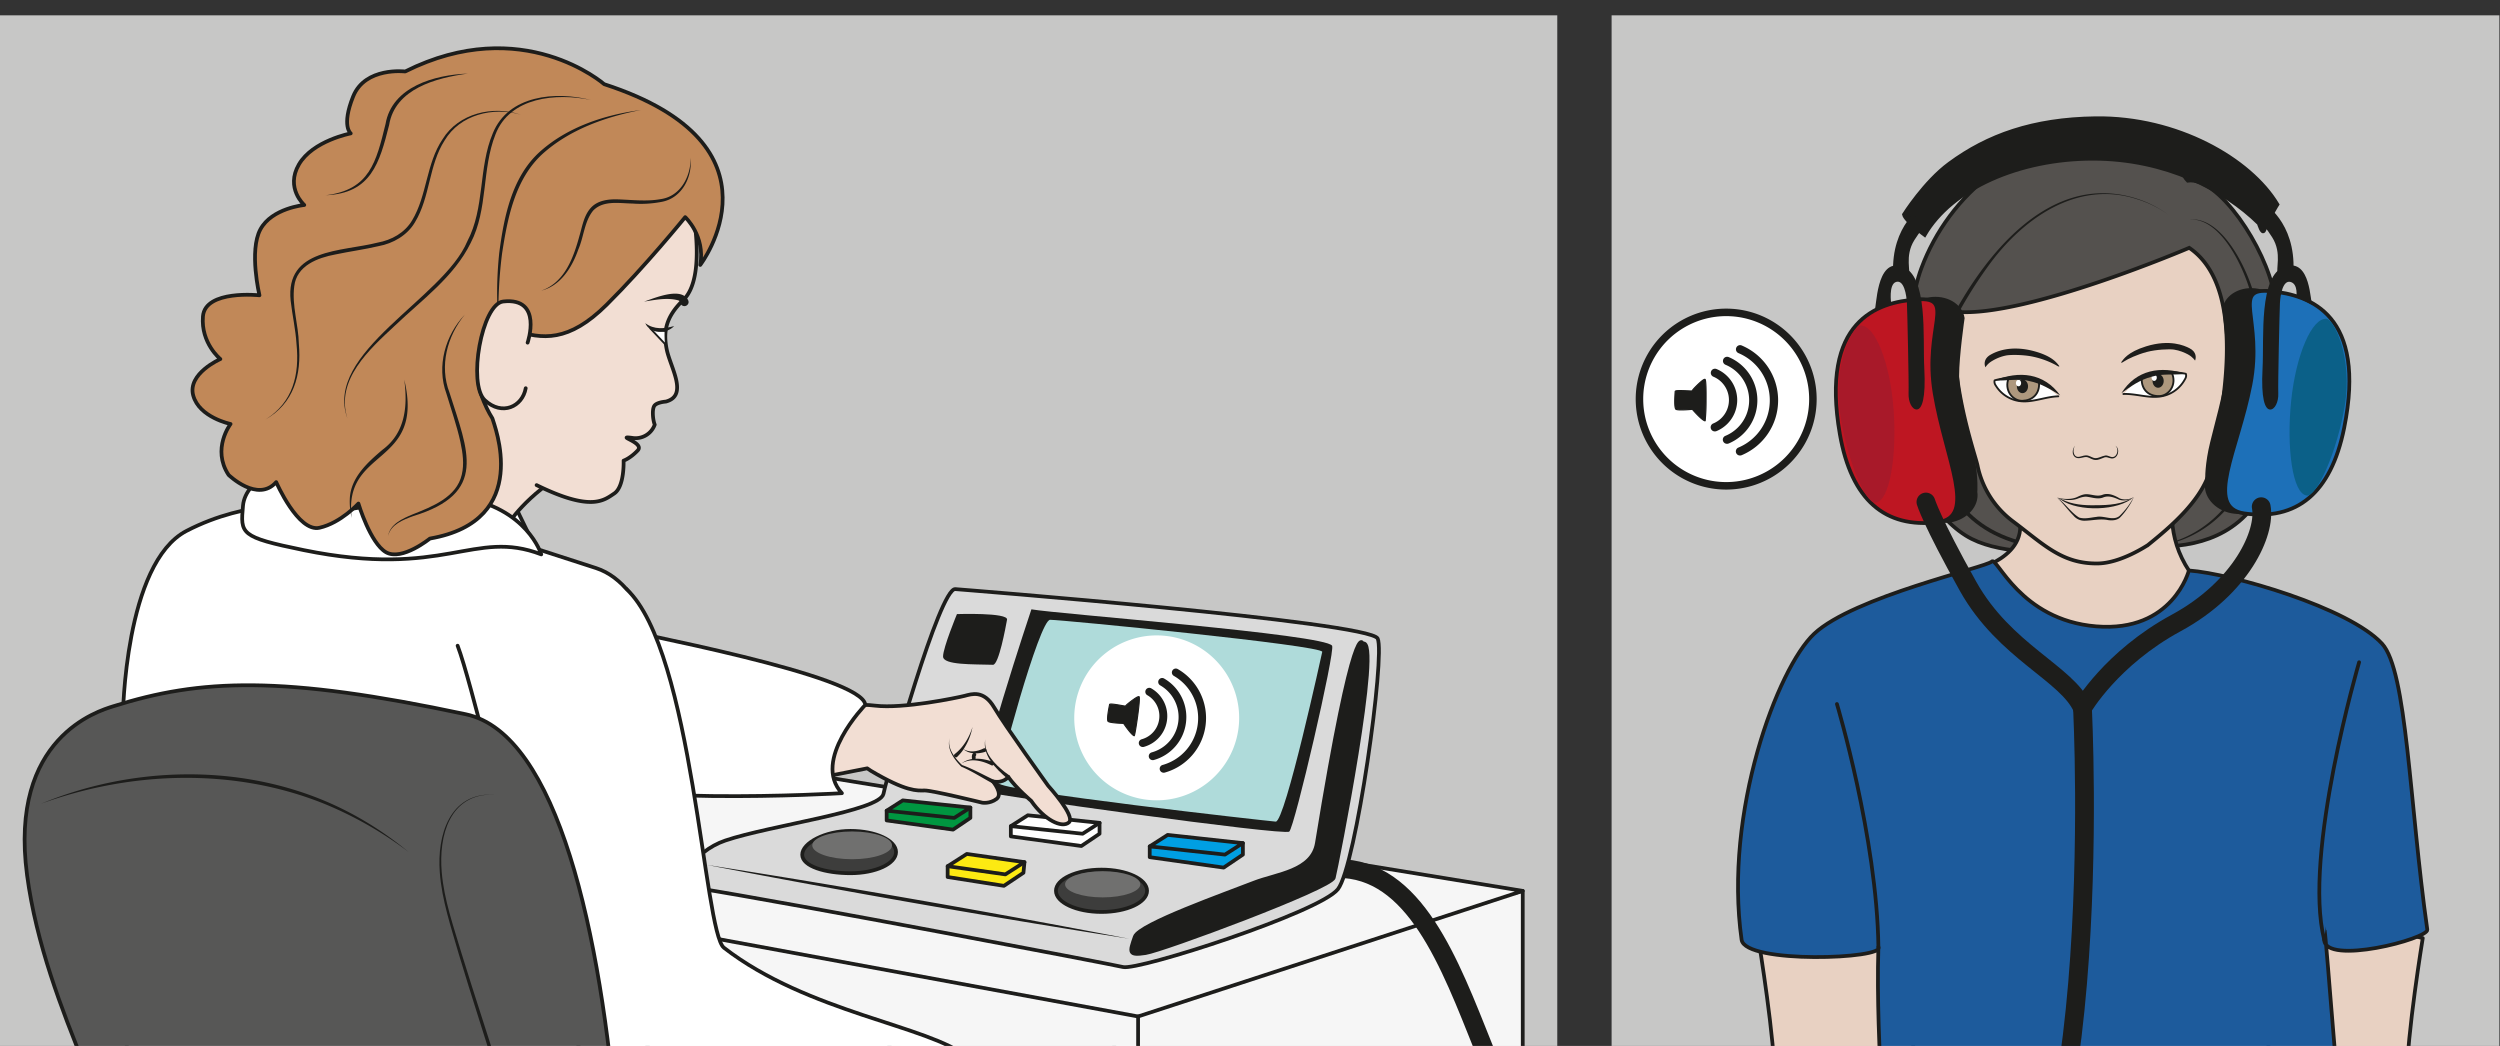 <?xml version="1.0" encoding="UTF-8" standalone="no"?><svg xmlns="http://www.w3.org/2000/svg" xml:space="preserve" viewBox="0 0 888.02 371.52"><rect x="0" y="0" width="888.02" height="371.52" fill="#333333" stroke="none"/><defs><clipPath id="a" clipPathUnits="userSpaceOnUse"><path d="M0 278.64h666.01V0H0Z"/></clipPath></defs><path d="M429.45 0h236.56v274.63H429.45ZM0 0h414.97v274.63H0Z" style="fill:#c7c7c6;fill-opacity:1;fill-rule:nonzero;stroke:none" transform="matrix(1.333 0 0 -1.333 0 371.52)"/><g clip-path="url(#a)" transform="matrix(1.333 0 0 -1.333 0 371.52)"><path d="M0 0s4.24-25.81 4.25-37.62c.01-11.8 30.64-43.59 35.4-29.07 4.76 14.5-1.09 75.95-1.09 75.95z" style="fill:#e8d1c2;fill-opacity:1;fill-rule:nonzero;stroke:none" transform="translate(468.73 27.48)"/><path d="M0 0s4.24-25.81 4.25-37.62c.01-11.8 30.64-43.59 35.4-29.07 4.76 14.5-1.09 75.95-1.09 75.95z" style="fill:none;stroke:#1d1d1b;stroke-width:1;stroke-linecap:round;stroke-linejoin:round;stroke-miterlimit:10;stroke-dasharray:none;stroke-opacity:1" transform="translate(468.73 27.48)"/><path d="M0 0s-4.24-25.81-4.25-37.62c-.01-11.8-30.64-43.59-35.4-29.07-4.76 14.5 1.09 75.95 1.09 75.95z" style="fill:#e8d1c2;fill-opacity:1;fill-rule:nonzero;stroke:none" transform="translate(645.6 28.73)"/><path d="M0 0s-4.24-25.81-4.25-37.62c-.01-11.8-30.64-43.59-35.4-29.07-4.76 14.5 1.09 75.95 1.09 75.95z" style="fill:none;stroke:#1d1d1b;stroke-width:1;stroke-linecap:round;stroke-linejoin:round;stroke-miterlimit:10;stroke-dasharray:none;stroke-opacity:1" transform="translate(645.6 28.73)"/><path d="M0 0c11.13-.56 23.8 1.46 31 14.2 6.41 11.34 5.19 41.51 3.2 52.95-2.19 12.5-14.9 31.43-23 30.3-.13.16-.46.43-.66.78-4.11 6.95-11.33 8.8-19.44 10.18-24.48 2.28-43.7-14.83-50.91-34.3-4.65-12.38-3.7-35.7-3.45-42.65.32-9.38 5.39-22.33 15.24-28.56 8.12-5.15 22.49-4.5 22.67-3.75" style="fill:#54514e;fill-opacity:1;fill-rule:nonzero;stroke:#1d1d1b;stroke-width:1;stroke-linecap:butt;stroke-linejoin:miter;stroke-miterlimit:10;stroke-dasharray:none;stroke-opacity:1" transform="translate(571.8 133.12)"/><path d="M0 0s-17.75-48.6 21.76-56.5" style="fill:none;stroke:#1d1d1b;stroke-width:1;stroke-linecap:round;stroke-linejoin:round;stroke-miterlimit:10;stroke-dasharray:none;stroke-opacity:1" transform="translate(519.6 189.87)"/><path d="M0 0c8.54.94 15.08-12.6 17.07-19.48 4.65-15.53 2.91-32.3-1.42-47.7C12.06-78.12 1.3-86.63-10.3-87.03c9.2.74 17.56 6.26 22.27 14 1.17 1.93 2.32 3.89 2.85 6.1a155.2 155.2 0 0 1 1.65 6.63c2.8 13.31 3.63 27.4-.13 40.6C14.47-12.85 8.4.55 0 0" style="fill:#1d1d1b;fill-opacity:1;fill-rule:nonzero;stroke:none" transform="translate(583.43 220.2)"/><path d="M0 0s16.17 2.48 16.17 12.6c0 10.13-1.94 21.9-1.94 21.9s40.73-7.78 45.2-2.83c4.48 4.94-11.6-16.35 4.42-34.34 0 0-14.77-21.3-27.02-18.56C24.6-18.49 0 0 0 0" style="fill:#e8d1c2;fill-opacity:1;fill-rule:nonzero;stroke:none" transform="translate(522.17 125.8)"/><path d="M0 0s16.17 2.48 16.17 12.6c0 10.13-1.94 21.9-1.94 21.9s40.73-7.78 45.2-2.83c4.48 4.94-11.6-16.35 4.42-34.34 0 0-14.77-21.3-27.02-18.56C24.6-18.49 0 0 0 0Z" style="fill:none;stroke:#1d1d1b;stroke-width:1;stroke-linecap:round;stroke-linejoin:round;stroke-miterlimit:10;stroke-dasharray:none;stroke-opacity:1" transform="translate(522.17 125.8)"/><path d="M0 0c-1.34.97-5.6 66.75-5.04 48.64.22-6.92 27.82.25 27.47 2.69-4.8 33.83-5.4 68.96-12.06 76.21-8.8 9.58-39.96 18.65-51.47 19.5 0 0-4.26-16.55-24.69-14.89-20.42 1.67-26.49 18.8-27.85 17.27-1.36-1.51-36.81-9.38-47.33-19.25-9.71-9.1-24.14-47.54-19.32-81.53.93-6.55 38.57-5.11 36.45-1.93-.87-28.21 3.35-55.36-2.15-50.37" style="fill:#1d5b9c;fill-opacity:1;fill-rule:nonzero;stroke:#1d1d1b;stroke-width:1;stroke-linecap:round;stroke-linejoin:round;stroke-miterlimit:10;stroke-dasharray:none;stroke-opacity:1" transform="translate(624.38 -20.35)"/><path d="M0 0c0-.88-1.18-1.59-2.63-1.59-1.46 0-2.64.71-2.64 1.59 0 .88 1.18 1.59 2.64 1.59C-1.18 1.59 0 .88 0 0" style="fill:#1d1d1b;fill-opacity:1;fill-rule:nonzero;stroke:none" transform="translate(518.47 161.33)"/><path d="M0 0c0-.88-1.18-1.59-2.63-1.59-1.46 0-2.64.71-2.64 1.59 0 .88 1.18 1.59 2.64 1.59C-1.18 1.59 0 .88 0 0" style="fill:#1d1d1b;fill-opacity:1;fill-rule:nonzero;stroke:none" transform="translate(607.82 164.45)"/><path d="M0 0s10.69-35.73 11.05-64.75" style="fill:#1d5b9c;fill-opacity:1;fill-rule:nonzero;stroke:#1d1d1b;stroke-width:1;stroke-linecap:round;stroke-linejoin:round;stroke-miterlimit:10;stroke-dasharray:none;stroke-opacity:1" transform="translate(489.49 91.11)"/><path d="M0 0s-15.04-51.3-9.3-73.94" style="fill:#1d5b9c;fill-opacity:1;fill-rule:nonzero;stroke:#1d1d1b;stroke-width:1;stroke-linecap:round;stroke-linejoin:round;stroke-miterlimit:10;stroke-dasharray:none;stroke-opacity:1" transform="translate(628.64 102.24)"/><path d="M0 0c-2.88-16.4 4.66-37.48 5.42-40.92a24.78 24.78 0 0 1 9.57-15c8.12-6.1 12.95-11.23 22.42-11.13 6.25.06 13.3 4.87 13.36 4.86 6.06 4.9 15.17 12.43 16.97 21.35 2.22 11.05 10.63 46.66-5.9 57.9 0 0-43.57-18.6-61.84-17.06" style="fill:#e8d1c2;fill-opacity:1;fill-rule:nonzero;stroke:none" transform="translate(521.53 195.61)"/><path d="M0 0c-2.88-16.4 4.66-37.48 5.42-40.92a24.78 24.78 0 0 1 9.57-15c8.12-6.1 12.95-11.23 22.42-11.13 6.25.06 13.3 4.87 13.36 4.86 6.06 4.9 15.17 12.43 16.97 21.35 2.22 11.05 10.63 46.66-5.9 57.9 0 0-43.57-18.6-61.84-17.06Z" style="fill:none;stroke:#1d1d1b;stroke-width:1;stroke-linecap:butt;stroke-linejoin:miter;stroke-miterlimit:10;stroke-dasharray:none;stroke-opacity:1" transform="translate(521.53 195.61)"/><path d="M0 0c9.36 18.3 27.04 41.14 50.32 33.66a28.43 28.43 0 0 0 8.33-4.25 28.36 28.36 0 0 1-8.37 4.13c-16.05 5.2-30.72-5.45-39.7-18.01A113.27 113.27 0 0 1 .9-.46C.62-1.03-.31-.6 0 0" style="fill:#1d1d1b;fill-opacity:1;fill-rule:nonzero;stroke:none" transform="translate(519.1 192.11)"/><path d="M0 0c.3.69.45 2.33-1.48 3.3-1.35.7-5.26 2.45-11.56.5-4.97-1.54-6.07-3.5-6.58-4.15-.05-.06-.3-.57.81.19.9.6 3.36 1.77 5.96 2.46 2.48.66 6 .82 7.25.63 1.54-.24 2.8-.8 3.66-1.25C-.5.9-.01-.02 0 0" style="fill:#1d1d1b;fill-opacity:1;fill-rule:evenodd;stroke:none" transform="translate(584.92 182.62)"/><path d="M0 0c-.33.68-.52 2.3 1.38 3.36 1.32.74 5.17 2.65 11.54.94 5-1.34 6.16-3.25 6.69-3.88.05-.07.32-.56-.81.15a23.1 23.1 0 0 1-6.03 2.23c-2.5.56-6.03.58-7.27.34-1.53-.3-2.78-.9-3.62-1.4C.47.94.01-.02 0 0" style="fill:#1d1d1b;fill-opacity:1;fill-rule:evenodd;stroke:none" transform="translate(529.07 180.84)"/><path d="M0 0c3 .14 6.25-1 9.24-.73a8.85 8.85 0 0 1 7.1 4.56c.26.43.5.9.3 1.53-.05.13-9.1 1.71-12.71-1.54" style="fill:#fff;fill-opacity:1;fill-rule:nonzero;stroke:#1d1d1b;stroke-width:.5;stroke-linecap:round;stroke-linejoin:miter;stroke-miterlimit:10;stroke-dasharray:none;stroke-opacity:1" transform="translate(565.83 173.72)"/><path d="M0 0c-.1-3.26 2.13-4.83 4.72-4.74 2.59.08 4.8 3.16 3.25 6.33" style="fill:#ae987e;fill-opacity:1;fill-rule:evenodd;stroke:#1d1d1b;stroke-width:.5;stroke-linecap:butt;stroke-linejoin:miter;stroke-miterlimit:10;stroke-dasharray:none;stroke-opacity:1" transform="translate(570.7 177.9)"/><path d="M0 0c0-1-.67-1.82-1.5-1.82-.81 0-1.48.81-1.48 1.82 0 1 .66 1.82 1.49 1.82C-.67 1.82 0 1 0 0" style="fill:#1d1d1b;fill-opacity:1;fill-rule:evenodd;stroke:none" transform="translate(576.57 177.2)"/><path d="M0 0c0-.48-.32-.87-.7-.87-.4 0-.7.39-.7.87s.3.87.7.87C-.32.87 0 .48 0 0" style="fill:#fff;fill-opacity:1;fill-rule:evenodd;stroke:none" transform="translate(574.73 178.07)"/><path d="M0 0c-3.1-.37-6.2.16-9.18-.78-3-.78-5.5-2.52-8-4.37C-13.24 1.15-6.65 2.2 0 0" style="fill:#1d1d1b;fill-opacity:1;fill-rule:nonzero;stroke:none" transform="translate(582.47 179.08)"/><path d="M0 0c-3-.07-6.17-1.4-9.17-1.35a8.85 8.85 0 0 0-7.39 4.08c-.28.41-.55.87-.4 1.5.04.14 8.96 2.32 12.79-.68" style="fill:#fff;fill-opacity:1;fill-rule:nonzero;stroke:#1d1d1b;stroke-width:.5;stroke-linecap:round;stroke-linejoin:miter;stroke-miterlimit:10;stroke-dasharray:none;stroke-opacity:1" transform="translate(548.47 173.1)"/><path d="M0 0c.31-3.24-1.8-4.96-4.39-5.05-2.6-.09-5 2.84-3.67 6.1" style="fill:#ae987e;fill-opacity:1;fill-rule:evenodd;stroke:#1d1d1b;stroke-width:.5;stroke-linecap:butt;stroke-linejoin:miter;stroke-miterlimit:10;stroke-dasharray:none;stroke-opacity:1" transform="translate(543.33 176.95)"/><path d="M0 0c0-1-.67-1.82-1.5-1.82-.81 0-1.48.81-1.48 1.82 0 1 .66 1.82 1.49 1.82C-.67 1.82 0 1 0 0" style="fill:#1d1d1b;fill-opacity:1;fill-rule:evenodd;stroke:none" transform="translate(540.42 175.76)"/><path d="M0 0c0-.48-.32-.87-.7-.87-.4 0-.7.39-.7.87s.3.87.7.87C-.32.87 0 .48 0 0" style="fill:#fff;fill-opacity:1;fill-rule:evenodd;stroke:none" transform="translate(538.58 176.63)"/><path d="M0 0c6.5 2.65 13.15 2.04 17.48-4-2.62 1.68-5.23 3.25-8.26 3.84C6.17.57 3.12-.16 0 0" style="fill:#1d1d1b;fill-opacity:1;fill-rule:nonzero;stroke:none" transform="translate(531.52 177.33)"/><path d="M0 0c-.77-1.1-.48-3.31 1.22-2.93.67.11 1.38.53 2.25.3.75-.21 1.38-.7 2-.67.85-.02 1.7.56 2.6.7.6.1 1.16-.33 1.66-.4 1.43-.25 2.12 2.04 1.02 3.02 1.4-.88.72-3.59-1.06-3.4-.77.09-1.31.56-2.04.2-.64-.2-1.36-.65-2.17-.61-.89.02-1.49.55-2.14.73-.92.3-2.25-.67-3.24-.03C-.95-2.42-.73-.82 0 0" style="fill:#1d1d1b;fill-opacity:1;fill-rule:nonzero;stroke:none" transform="translate(552.94 159.93)"/><path d="M0 0c-4.13-3.77-14.74-3.93-19.29-.81-.32.17-.77.62-1.14.63.46.03.85-.3 1.25-.45 2.78-1.38 5.92-1.62 8.99-1.55C-6.66-2.17-3.05-1.98 0 0" style="fill:#1d1d1b;fill-opacity:1;fill-rule:nonzero;stroke:none" transform="translate(568.6 146.26)"/><path d="M0 0a4.4 4.4 0 0 0-3.84-.74c-1.35.62-2.8 1.2-4.22.67-1.53-.67-3.14.03-4.65.17-.82 0-1.61-.27-2.46-.6-1.77-.57-3.62-.24-5.26.32 1.7-.38 3.52-.52 5.11.09.77.35 1.62.81 2.58.85 1.52.02 2.97-.75 4.45-.14 1.61.58 3.25-.23 4.57-1 1.2-.44 2.6-.3 3.72.38" style="fill:#1d1d1b;fill-opacity:1;fill-rule:nonzero;stroke:none" transform="translate(568.6 146.26)"/><path d="M0 0c2.17-1.46 3.66-3.94 5.87-5.28 1.5-.46 3.05 0 4.61.17 2.02.42 4.42-1.13 6.12.23A20.27 20.27 0 0 1 20.43.18c-.38-1-.94-1.93-1.54-2.82a18.15 18.15 0 0 0-2.01-2.53c-.84-.88-2.16-.94-3.2-.81-2.21.46-4.13-.11-6.35-.15a3.75 3.75 0 0 0-3 1.4C2.81-3.21 1.58-1.43 0 0" style="fill:#1d1d1b;fill-opacity:1;fill-rule:nonzero;stroke:none" transform="translate(548.16 146.08)"/><path d="M0 0c.58-3.49-2.46-6.92-6.75-7.63s-8.27 1.56-8.85 5.05l-3.38 46.31c-.58 3.5 2.46 6.93 6.74 7.64 4.3.7 8.27-1.57 8.85-5.05 0 0-1.46-10-1.46-15.4 0-5.41 3.5-18.18 4.23-22.39C.28 3.3 0 0 0 0" style="fill:#1d1d1b;fill-opacity:1;fill-rule:nonzero;stroke:none" transform="translate(526.4 147.62)"/><path d="M0 0c.58-3.49-2.46-6.92-6.75-7.63s-8.27 1.56-8.85 5.05l-3.38 46.31c-.58 3.5 2.46 6.93 6.74 7.64 4.3.7 8.27-1.57 8.85-5.05 0 0-1.46-10-1.46-15.4 0-5.41 3.5-18.18 4.23-22.39C.28 3.3 0 0 0 0Z" style="fill:none;stroke:#1d1d1b;stroke-width:1;stroke-linecap:butt;stroke-linejoin:miter;stroke-miterlimit:10;stroke-dasharray:none;stroke-opacity:1" transform="translate(526.4 147.62)"/><path d="M0 0c2.92-17.6 11.44-33.12.78-34.37-13.95-1.65-22.97 5.85-26.04 23.43-5.3 30.34 9.96 35.2 20.5 35.95C5.93 25.76-2.93 17.6 0 0" style="fill:#be1622;fill-opacity:1;fill-rule:nonzero;stroke:none" transform="translate(515.54 173.92)"/><path d="M0 0c2.92-17.6 11.44-33.12.78-34.37-13.95-1.65-22.97 5.85-26.04 23.43-5.3 30.34 9.96 35.2 20.5 35.95C5.93 25.76-2.93 17.6 0 0Z" style="fill:none;stroke:#1d1d1b;stroke-width:1;stroke-linecap:butt;stroke-linejoin:miter;stroke-miterlimit:10;stroke-dasharray:none;stroke-opacity:1" transform="translate(515.54 173.92)"/><path d="M0 0c.94-12.46-1.01-24.7-4.84-25-2.7-.2-7.76 11.86-9.48 24.24-1.8 12.96 3.5 22.82 5.46 22.97C-5.03 22.5-.94 12.46 0 0" style="fill:#a81929;fill-opacity:1;fill-rule:nonzero;stroke:none" transform="translate(504.58 169.75)"/><path d="M0 0c-9.16 9.01-24.8 17.26-44.24 17.26-19.64 0-37.66-7.98-44.82-20.31 0 0-5.14 3.8-5.5 5.43 0 0 5.5 8.74 12.1 13.58 10.19 7.5 22.22 11.85 38.94 12.08 21.68.3 41.19-10.85 48.47-22.97 0 0-1.64-2.5-3.53-6.9C.9-3.06 0 0 0 0" style="fill:#1d1d1b;fill-opacity:1;fill-rule:nonzero;stroke:none" transform="translate(601.92 219.16)"/><path d="M0 0c-9.16 9.01-24.8 17.26-44.24 17.26-19.64 0-37.66-7.98-44.82-20.31 0 0-5.14 3.8-5.5 5.43 0 0 5.5 8.74 12.1 13.58 10.19 7.5 22.22 11.85 38.94 12.08 21.68.3 41.19-10.85 48.47-22.97 0 0-1.64-2.5-3.53-6.9C.9-3.06 0 0 0 0Z" style="fill:none;stroke:#1d1d1b;stroke-width:1;stroke-linecap:butt;stroke-linejoin:miter;stroke-miterlimit:10;stroke-dasharray:none;stroke-opacity:1" transform="translate(601.92 219.16)"/><path d="M0 0c-.67-3.47 2.28-6.98 6.55-7.8 4.27-.83 8.3 1.34 8.97 4.81l4.59 46.22c.67 3.47-2.28 6.98-6.55 7.8-4.27.82-8.3-1.34-8.97-4.82 0 0 1.2-10.02 1.06-15.43C5.5 25.38 1.68 12.7.85 8.51-.2 3.31 0 0 0 0" style="fill:#1d1d1b;fill-opacity:1;fill-rule:nonzero;stroke:none" transform="translate(588.13 150.23)"/><path d="M0 0c-.67-3.47 2.28-6.98 6.55-7.8 4.27-.83 8.3 1.34 8.97 4.81l4.59 46.22c.67 3.47-2.28 6.98-6.55 7.8-4.27.82-8.3-1.34-8.97-4.82 0 0 1.2-10.02 1.06-15.43C5.5 25.38 1.68 12.7.85 8.51-.2 3.31 0 0 0 0Z" style="fill:none;stroke:#1d1d1b;stroke-width:1;stroke-linecap:butt;stroke-linejoin:miter;stroke-miterlimit:10;stroke-dasharray:none;stroke-opacity:1" transform="translate(588.13 150.23)"/><path d="M0 0c-3.37-17.53-12.3-32.81-1.67-34.34 13.9-2 23.11 5.25 26.64 22.75 6.08 30.2-9.04 35.45-19.56 36.47C-5.27 25.9 3.37 17.53 0 0" style="fill:#1d70b8;fill-opacity:1;fill-rule:nonzero;stroke:none" transform="translate(599.68 176.24)"/><path d="M0 0c-3.37-17.53-12.3-32.81-1.67-34.34 13.9-2 23.11 5.25 26.64 22.75 6.08 30.2-9.04 35.45-19.56 36.47C-5.27 25.9 3.37 17.53 0 0Z" style="fill:none;stroke:#1d1d1b;stroke-width:1;stroke-linecap:butt;stroke-linejoin:miter;stroke-miterlimit:10;stroke-dasharray:none;stroke-opacity:1" transform="translate(599.68 176.24)"/><path d="M0 0c-1.26-12.43.37-24.73 4.2-25.12 2.68-.27 8.06 11.66 10.1 23.99 2.12 12.9-2.91 22.9-4.86 23.1C5.6 22.36 1.26 12.43 0 0" style="fill:#0b6088;fill-opacity:1;fill-rule:nonzero;stroke:none" transform="translate(610.52 171.78)"/><path d="M0 0s2.69 1.32 4.46 1.81c0 0-.78 5.21 1.32 5.82 2.09.6 2.75-3.45 2.86-5.67.11-2.21.55-21.68.44-24-.1-2.34.96-4.43 2.24-4.32 1.29.1 2.39 2.78 1.95 10.97-.44 8.2 1.1 24.83-5.95 27.14C.27 14.07.62.4 0 0" style="fill:#1d1d1b;fill-opacity:1;fill-rule:nonzero;stroke:none" transform="translate(499.5 195.96)"/><path d="M0 0s-8.4-4.85-7.8-17.8c0 0 2.14-1.61 3.05-.65.9.97-1.19 5.39 1.7 9.97C-.15-3.89 2.3-2.2 2.3-2.2z" style="fill:#1d1d1b;fill-opacity:1;fill-rule:nonzero;stroke:none" transform="translate(512.77 223.5)"/><path d="M0 0s-8.4-4.85-7.8-17.8c0 0 2.14-1.61 3.05-.65.9.97-1.19 5.39 1.7 9.97C-.15-3.89 2.3-2.2 2.3-2.2z" style="fill:none;stroke:#1d1d1b;stroke-width:1;stroke-linecap:butt;stroke-linejoin:miter;stroke-miterlimit:10;stroke-dasharray:none;stroke-opacity:1" transform="translate(512.77 223.5)"/><path d="M0 0s-2.51 1.45-4.28 1.95c0 0 .6 3.56-1.5 4.16-2.09.6-2.75-3.45-2.86-5.66-.11-2.22-.55-21.68-.44-24.01.1-2.34-.96-4.43-2.24-4.32-1.29.11-2.39 2.78-1.95 10.98.44 8.19-1.1 24.82 5.95 27.14C-.27 12.55-.62.39 0 0" style="fill:#1d1d1b;fill-opacity:1;fill-rule:nonzero;stroke:none" transform="translate(616.18 197.46)"/><path d="M0 0s8.4-4.85 7.8-17.8c0 0-2.14-1.61-3.05-.65-.9.97 1.19 5.39-1.7 9.97C.15-3.89-2.3-2.2-2.3-2.2z" style="fill:#1d1d1b;fill-opacity:1;fill-rule:nonzero;stroke:none" transform="translate(602.84 224.23)"/><path d="M0 0s8.4-4.85 7.8-17.8c0 0-2.14-1.61-3.05-.65-.9.97 1.19 5.39-1.7 9.97C.15-3.89-2.3-2.2-2.3-2.2z" style="fill:none;stroke:#1d1d1b;stroke-width:1;stroke-linecap:butt;stroke-linejoin:miter;stroke-miterlimit:10;stroke-dasharray:none;stroke-opacity:1" transform="translate(602.84 224.23)"/><path d="M0 0s1.44-4.96 11.23-22.46c9.8-17.5 26.44-23.2 30.48-32.44 0 0 7.63 13.26 25 22.67C84.08-22.8 90.67-8.13 89.35-1.25" style="fill:none;stroke:#1d1d1b;stroke-width:5;stroke-linecap:round;stroke-linejoin:round;stroke-miterlimit:10;stroke-dasharray:none;stroke-opacity:1" transform="translate(513.2 144.94)"/><path d="M0 0v-51.04l-97.7-31.5-4.8-1.79-7.2 52.95 4.08 7.9L0 3.58Z" style="fill:#f6f6f6;fill-opacity:1;fill-rule:nonzero;stroke:none" transform="translate(405.77 37.74)"/><path d="M0 0v-51.04l-97.7-31.5-4.8-1.79-7.2 52.95 4.08 7.9L0 3.58Z" style="fill:none;stroke:#1d1d1b;stroke-width:1;stroke-linecap:round;stroke-linejoin:round;stroke-miterlimit:10;stroke-dasharray:none;stroke-opacity:1" transform="translate(405.77 37.74)"/><path d="m0 0-102.5-33.46V-87.9l-181.44 34.95V0l76.08 33.92z" style="fill:#f6f6f6;fill-opacity:1;fill-rule:nonzero;stroke:none" transform="translate(405.77 41.31)"/><path d="m0 0-102.5-33.46V-87.9l-181.44 34.95V0l76.08 33.92z" style="fill:none;stroke:#1d1d1b;stroke-width:1;stroke-linecap:round;stroke-linejoin:round;stroke-miterlimit:10;stroke-dasharray:none;stroke-opacity:1" transform="translate(405.77 41.31)"/><path d="m0 0-181.43 33.46" style="fill:#fff;fill-opacity:1;fill-rule:nonzero;stroke:#1d1d1b;stroke-width:1;stroke-linecap:round;stroke-linejoin:round;stroke-miterlimit:10;stroke-dasharray:none;stroke-opacity:1" transform="translate(303.26 7.85)"/><path d="M0 0s-11.86-36.21 1.42-34.22c44.12 6.64 40.33-94.32 77.1-83.02 69.4 21.32 60.1-40.83 92.73-30.3C211.45-134.59 204 8.84 204 8.84" style="fill:none;stroke:#1d1d1b;stroke-width:5;stroke-linecap:round;stroke-linejoin:round;stroke-miterlimit:10;stroke-dasharray:none;stroke-opacity:1" transform="translate(350.92 81.19)"/><path d="M0 0s110.51-8.7 112.58-13.17c2.08-4.47-5.77-60.65-10.6-66.8-4.85-6.15-53.1-21.72-57.24-20.74-3.43.81-87.58 16.89-114.06 21.12-5.57.89-.54 9.67 8.06 12.59 11.94 4.05 41.16 7.83 42.15 12.44C-17.73-48.15-4.15.14 0 0" style="fill:#dadada;fill-opacity:1;fill-rule:nonzero;stroke:none" transform="translate(254.53 121.73)"/><path d="M0 0s110.51-8.7 112.58-13.17c2.08-4.47-5.77-60.65-10.6-66.8-4.85-6.15-53.1-21.72-57.24-20.74-3.43.81-87.58 16.89-114.06 21.12-5.57.89-.54 9.67 8.06 12.59 11.94 4.05 41.16 7.83 42.15 12.44C-17.73-48.15-4.15.14 0 0Z" style="fill:none;stroke:#1d1d1b;stroke-width:1;stroke-linecap:butt;stroke-linejoin:miter;stroke-miterlimit:10;stroke-dasharray:none;stroke-opacity:1" transform="translate(254.53 121.73)"/><path d="M0 0s-2.14 8.72-12.2-53.15c-1.22-7.54-10.77-8.2-16.75-10.54-7.4-2.9-30.6-11.09-31.76-14.4-1.48-4.23-1.72-5.06 2.85-4.36 4.57.7 49.44 17.35 50.15 20.08C-6.99-59.64 5.28 2.17 0 0" style="fill:#1d1d1b;fill-opacity:1;fill-rule:nonzero;stroke:none" transform="translate(363.12 107.2)"/><path d="M0 0s-2.14 8.72-12.2-53.15c-1.22-7.54-10.77-8.2-16.75-10.54-7.4-2.9-30.6-11.09-31.76-14.4-1.48-4.23-1.72-5.06 2.85-4.36 4.57.7 49.44 17.35 50.15 20.08C-6.99-59.64 5.28 2.17 0 0Z" style="fill:none;stroke:#1d1d1b;stroke-width:1;stroke-linecap:butt;stroke-linejoin:miter;stroke-miterlimit:10;stroke-dasharray:none;stroke-opacity:1" transform="translate(363.12 107.2)"/><path d="M0 0s13.7.47 13.35-1.49c-.36-1.95-2.2-12.07-3.75-12.02-5.24.17-13.3-.12-13.3 2.22C-3.7-8.95 0 0 0 0" style="fill:#1d1d1b;fill-opacity:1;fill-rule:nonzero;stroke:none" transform="translate(255 115.07)"/><path d="M0 0s-15.75-46.97-13.09-48.48c1.6-.91 80.37-11.92 81.8-10.75C70.13-58.06 81-11.2 80.13-9.7 78.32-6.64 6.68-1.22 0 0" style="fill:#1d1d1b;fill-opacity:1;fill-rule:nonzero;stroke:none" transform="translate(274.84 116.34)"/><path d="M0 0s-9.9-45.43-12.4-45.24c-2 .15-73.78 8.16-73.92 10.3-.17 2.66 10.94 43.46 13.8 43.48C-69.68 8.57.05 1.74 0 0" style="fill:#afdbda;fill-opacity:1;fill-rule:nonzero;stroke:none" transform="translate(352.34 105.01)"/><path d="M0 0c0-3.11-5.44-5.64-12.14-5.64S-24.28-3.1-24.28 0s5.43 5.64 12.14 5.64C-5.44 5.64 0 3.1 0 0" style="fill:#3d3d3c;fill-opacity:1;fill-rule:nonzero;stroke:none" transform="translate(305.66 41.34)"/><path d="M0 0c0-3.11-5.44-5.64-12.14-5.64S-24.28-3.1-24.28 0s5.43 5.64 12.14 5.64C-5.44 5.64 0 3.1 0 0Z" style="fill:none;stroke:#1d1d1b;stroke-width:1;stroke-linecap:butt;stroke-linejoin:miter;stroke-miterlimit:10;stroke-dasharray:none;stroke-opacity:1" transform="translate(305.66 41.34)"/><path d="M0 0c0-1.93-4.5-3.49-10.03-3.49-5.54 0-10.03 1.56-10.03 3.49 0 1.93 4.49 3.49 10.03 3.49C-4.5 3.49 0 1.93 0 0" style="fill:#70706f;fill-opacity:1;fill-rule:nonzero;stroke:none" transform="translate(303.87 43.07)"/><path d="M0 0a3329.5 3329.5 0 0 0 112.81-19.73A3330.13 3330.13 0 0 0 0 0" style="fill:#1d1d1b;fill-opacity:1;fill-rule:nonzero;stroke:none" transform="translate(188.12 48.28)"/><path d="M0 0c0-3.11-5.44-5.64-12.14-5.64S-25-3.8-25-.7c0 3.12 6.15 6.34 12.86 6.34C-5.44 5.64 0 3.1 0 0" style="fill:#3d3d3c;fill-opacity:1;fill-rule:nonzero;stroke:none" transform="translate(238.77 51.66)"/><path d="M0 0c0-3.11-5.44-5.64-12.14-5.64S-25-3.8-25-.7c0 3.12 6.15 6.34 12.86 6.34C-5.44 5.64 0 3.1 0 0Z" style="fill:none;stroke:#1d1d1b;stroke-width:1;stroke-linecap:butt;stroke-linejoin:miter;stroke-miterlimit:10;stroke-dasharray:none;stroke-opacity:1" transform="translate(238.77 51.66)"/><path d="M0 0c0-2.04-4.76-3.7-10.63-3.7-5.86 0-10.62 1.66-10.62 3.7s4.76 3.7 10.62 3.7C-4.76 3.7 0 2.03 0 0" style="fill:#70706f;fill-opacity:1;fill-rule:nonzero;stroke:none" transform="translate(237.7 53.45)"/><path d="M0 0v-2.72l18.79-2.57 4.85 3.27v2.9z" style="fill:#fff;fill-opacity:1;fill-rule:nonzero;stroke:none" transform="translate(269.36 58.56)"/><path d="M0 0v-2.72l18.79-2.57 4.85 3.27v2.9z" style="fill:none;stroke:#1d1d1b;stroke-width:1;stroke-linecap:round;stroke-linejoin:round;stroke-miterlimit:10;stroke-dasharray:none;stroke-opacity:1" transform="translate(269.36 58.56)"/><path d="m0 0-19.12 2.02 4.53 2.9L4.53 2.9Z" style="fill:#fff;fill-opacity:1;fill-rule:nonzero;stroke:none" transform="translate(288.48 56.54)"/><path d="m0 0-19.12 2.02 4.53 2.9L4.53 2.9Z" style="fill:none;stroke:#1d1d1b;stroke-width:1;stroke-linecap:round;stroke-linejoin:round;stroke-miterlimit:10;stroke-dasharray:none;stroke-opacity:1" transform="translate(288.48 56.54)"/><path d="M0 0v-2.87l19.7-2.78 5.13 3.46V.87z" style="fill:#009fe3;fill-opacity:1;fill-rule:nonzero;stroke:none" transform="translate(306.37 53.17)"/><path d="M0 0v-2.87l19.7-2.78 5.13 3.46V.87z" style="fill:none;stroke:#1d1d1b;stroke-width:1;stroke-linecap:round;stroke-linejoin:round;stroke-miterlimit:10;stroke-dasharray:none;stroke-opacity:1" transform="translate(306.37 53.17)"/><path d="m0 0-20.04 2.19 4.78 3.06L4.78 3.06Z" style="fill:#009fe3;fill-opacity:1;fill-rule:nonzero;stroke:none" transform="translate(326.41 50.98)"/><path d="m0 0-20.04 2.19 4.78 3.06L4.78 3.06Z" style="fill:none;stroke:#1d1d1b;stroke-width:1;stroke-linecap:round;stroke-linejoin:round;stroke-miterlimit:10;stroke-dasharray:none;stroke-opacity:1" transform="translate(326.41 50.98)"/><path d="M0 0v-2.59l17.69-2.45 4.62 3.12V.84z" style="fill:#009640;fill-opacity:1;fill-rule:nonzero;stroke:none" transform="translate(236.27 62.68)"/><path d="M0 0v-2.59l17.69-2.45 4.62 3.12V.84z" style="fill:none;stroke:#1d1d1b;stroke-width:1;stroke-linecap:round;stroke-linejoin:round;stroke-miterlimit:10;stroke-dasharray:none;stroke-opacity:1" transform="translate(236.27 62.68)"/><path d="m0 0-18 1.92 4.3 2.75 18-1.92z" style="fill:#009640;fill-opacity:1;fill-rule:nonzero;stroke:none" transform="translate(254.27 60.76)"/><path d="m0 0-18 1.92 4.3 2.75 18-1.92z" style="fill:none;stroke:#1d1d1b;stroke-width:1;stroke-linecap:round;stroke-linejoin:round;stroke-miterlimit:10;stroke-dasharray:none;stroke-opacity:1" transform="translate(254.27 60.76)"/><path d="m0 0 15-2.35 5.2 3.48.27 2.83L0 2.88Z" style="fill:#fcea12;fill-opacity:1;fill-rule:nonzero;stroke:none" transform="translate(252.52 45.01)"/><path d="m0 0 15-2.35 5.2 3.48.27 2.83L0 2.88Z" style="fill:none;stroke:#1d1d1b;stroke-width:1;stroke-linecap:round;stroke-linejoin:round;stroke-miterlimit:10;stroke-dasharray:none;stroke-opacity:1" transform="translate(252.52 45.01)"/><path d="m0 0-15.36 2.18 5.1 3.27L5.1 3.26Z" style="fill:#fcea12;fill-opacity:1;fill-rule:nonzero;stroke:none" transform="translate(267.89 45.71)"/><path d="m0 0-15.36 2.18 5.1 3.27L5.1 3.26Z" style="fill:none;stroke:#1d1d1b;stroke-width:1;stroke-linecap:round;stroke-linejoin:round;stroke-miterlimit:10;stroke-dasharray:none;stroke-opacity:1" transform="translate(267.89 45.71)"/><path d="M0 0s6.57 2.33 14.11 1.42C21.65.5 36.13 3.55 38 4.02c1.87.48 5.08 1.66 7.89-3.09 2.8-4.75 14.38-20.85 14.38-20.85s7.41-8.14 5.54-9.78c-1.87-1.63-6.56.67-10.06 5.75 0 0-3.78 3.15-6.12 6.38 0 0-1.18-1.79-4.09-1.2 0 0 2.81-3.33.98-4.68-1.84-1.35-3.82-.99-3.82-.99s-13.4 3.3-15.36 3.25c-1.95-.04-4.83-.38-14.33 5.26l-.95.64-12.32-2.43" style="fill:#f2ded3;fill-opacity:1;fill-rule:nonzero;stroke:#1d1d1b;stroke-width:1;stroke-linecap:round;stroke-linejoin:round;stroke-miterlimit:10;stroke-dasharray:none;stroke-opacity:1" transform="translate(219.03 89.26)"/><path d="M0 0c-7.62 5.67-6.11 10.01-6.11 10.01" style="fill:#f2ded3;fill-opacity:1;fill-rule:nonzero;stroke:none" transform="translate(268.66 71.7)"/><path d="M0 0c-2.97 2.54-6.67 6.14-5.81 10.41-.5-3.66 2.55-6.62 5.18-8.72L.6.8.62.78C1.17.39.52-.43 0 0" style="fill:#1d1d1b;fill-opacity:1;fill-rule:nonzero;stroke:none" transform="translate(268.36 71.3)"/><path d="M0 0s-3.41-1.51-5.69.36" style="fill:#f2ded3;fill-opacity:1;fill-rule:nonzero;stroke:none" transform="translate(262.29 78.8)"/><path d="M0 0c-1.95-.6-4.33-.65-5.9.82C-4.22-.3-2.05.08-.4.92.25 1.25.69.23 0 0" style="fill:#1d1d1b;fill-opacity:1;fill-rule:nonzero;stroke:none" transform="translate(262.5 78.35)"/><path d="M0 0s-1.47.63-2.6 1.4c-1.14.78-5.7 2.74-5.7 2.74-4.55 4.38-3.18 7.4-3.18 7.4" style="fill:#f2ded3;fill-opacity:1;fill-rule:nonzero;stroke:none" transform="translate(264.56 70.49)"/><path d="M0 0c-2.75 1.47-5.32 3.17-8.2 4.39-1.91 1.94-3.99 4.75-3.08 7.6a4.08 4.08 0 0 1-.05-2.07c.36-1.99 2.15-3.99 3.33-5.1C-5.08 3.78-2.38 2.22.4.92 1.02.66.61-.28 0 0" style="fill:#1d1d1b;fill-opacity:1;fill-rule:nonzero;stroke:none" transform="translate(264.36 70.03)"/><path d="M0 0c3.41 2.87 4.43 7.61 4.43 7.61" style="fill:#f2ded3;fill-opacity:1;fill-rule:nonzero;stroke:none" transform="translate(254.73 77.38)"/><path d="M0 0c2.33 1.79 3.87 4.44 4.75 7.23A16.22 16.22 0 0 0 2.16.99C1.73.36 1.2-.2.64-.77A.5.5 0 1 0 0 0" style="fill:#1d1d1b;fill-opacity:1;fill-rule:nonzero;stroke:none" transform="translate(254.4 77.77)"/><path d="M0 0s-4.96 2.4-8.19.02" style="fill:#f2ded3;fill-opacity:1;fill-rule:nonzero;stroke:none" transform="translate(264.38 75.23)"/><path d="M0 0c-2.4 1.22-5.53 2-7.97.47 1.73 1.4 4.16 1.48 6.27 1.05A12.7 12.7 0 0 0 .44.9.5.5 0 1 0 0 0" style="fill:#1d1d1b;fill-opacity:1;fill-rule:nonzero;stroke:none" transform="translate(264.17 74.78)"/><path d="M0 0s-.26-.08-.17-.92" style="fill:#f2ded3;fill-opacity:1;fill-rule:nonzero;stroke:#1d1d1b;stroke-width:1;stroke-linecap:round;stroke-linejoin:round;stroke-miterlimit:10;stroke-dasharray:none;stroke-opacity:1" transform="translate(259.65 77.62)"/><path d="M0 0s17.31-12.58 21.78-25.43c4.46-12.85 19.86-47.53 29.2-49.8 9.33-2.27 71.07-13.66 71.64-21.5 0 0-14.41-14.77-6.23-23.52 0 0-66-3.93-79.45 5.7-13.46 9.63-44.88 42.93-44.88 42.93" style="fill:#fff;fill-opacity:1;fill-rule:nonzero;stroke:#1d1d1b;stroke-width:1;stroke-linecap:round;stroke-linejoin:round;stroke-miterlimit:10;stroke-dasharray:none;stroke-opacity:1" transform="translate(107.96 187.6)"/><path d="M0 0c-9.49-13.81-61.37-44.65-115.1-42.34-25.1 1.08-100.78 31.92-102 53.36-1.23 21.43-2.06 125.57-2.06 125.57s.43 41 16.96 49.57c16.54 8.58 32.5 6.78 32.5 6.78s2.54-8.36 25.2-5.3c22.66 3.07 17.1-.58 17.1-.58-.41.13 15.01-4.45 34.36-10.82 27.84-9.15 23.42-94.17 26.79-98.46 0 0 8.75-5.98-17.31-5.98-.6 0-2.78 14.65-3.35 14.48-1.14-.33 1.69-18.42.58-18.79 0 0 5.2-19.73 11.32-24.01 6.13-4.3 3.06-6.13 3.06-6.13S3.63 14 3.01 9.05" style="fill:#fff;fill-opacity:1;fill-rule:nonzero;stroke:#1d1d1b;stroke-width:1;stroke-linecap:round;stroke-linejoin:round;stroke-miterlimit:10;stroke-dasharray:none;stroke-opacity:1" transform="translate(251.9 -48.92)"/><path d="M0 0s-4.27-10.59-11.06-20.75c-6.94-10.37-16.1-11.68-16.1-11.68s10.44-18.26 19.26-24.6c10.4-7.45 23.98 3.32 23.98 3.32s4.77 7.95 16.54 14.6" style="fill:#f2ded3;fill-opacity:1;fill-rule:nonzero;stroke:#1d1d1b;stroke-width:1;stroke-linecap:round;stroke-linejoin:round;stroke-miterlimit:10;stroke-dasharray:none;stroke-opacity:1" transform="translate(119.2 192.6)"/><path d="M0 0c.72 0 8.04-41.24 14.1-68.97" style="fill:none;stroke:#1d1d1b;stroke-width:1;stroke-linecap:round;stroke-linejoin:round;stroke-miterlimit:10;stroke-dasharray:none;stroke-opacity:1" transform="translate(174.76 70.32)"/><path d="M0 0c5.4-10.82 5.54-15.73 5.36-17.65 0 0 1.45-8.84 4.87-11.1 3.42-2.27 12.76-7.46 14.9-10.42 2.12-2.95 2.75.23 2.55-5.81-.2-6.05 1.28-16.43 3.88-18.96 2.71-2.67 4.08-.22 4.08-.22s-.65-4.6.56-6.03c2.04-2.42 4.55-1.4 4.86.45.31 1.87.78-4.56 4.05-3.69 3.27.87 2.68 3.25 2.47 6.35-.22 3.1.54 20.51.8 22.71.25 2.2-.45-7.94-.62-12.22-.24-5.75 3.74-7.76 5.4-6.34 1.66 1.42.82 6.75.14 11.31-.69 4.57 0 12.3.35 15.97.35 3.69-.2 4.23-1.31 5.86-1.12 1.63-6.29 14.11-11.28 16.66-13.26 6.79-31.08 8.7-20.1 9.47" style="fill:#f2ded3;fill-opacity:1;fill-rule:nonzero;stroke:#1d1d1b;stroke-width:1;stroke-linecap:round;stroke-linejoin:round;stroke-miterlimit:10;stroke-dasharray:none;stroke-opacity:1" transform="translate(236.74 .7)"/><path d="M0 0c17.76-16.46 20.62-91.42 25.96-95.56 22.34-17.33 54.94-20.85 64.8-29.13 0 0-15.83-17.04-10.73-25.1 0 0-31.33 10.84-67.32-.84C-12.89-158.93-37.35-35.3-45-15.08" style="fill:#fff;fill-opacity:1;fill-rule:nonzero;stroke:#1d1d1b;stroke-width:1;stroke-linecap:round;stroke-linejoin:round;stroke-miterlimit:10;stroke-dasharray:none;stroke-opacity:1" transform="translate(166.94 121.73)"/><path d="M0 0c-3.85-1.22-27.84-8.22-22.95-44.97 4.9-36.74 26.96-69.23 27.57-90.05.61-20.82 3.27-58.07 16.93-62.67 0 0 61.1-31.46 108.97-20.09 9.7 2.3 12.45 205.25-36.55 215.66C44.97 8.3 23.27 7.35 0 0" style="fill:#575756;fill-opacity:1;fill-rule:nonzero;stroke:none" transform="translate(30.16 90.5)"/><path d="M0 0c-3.85-1.22-27.84-8.22-22.95-44.97 4.9-36.74 26.96-69.23 27.57-90.05.61-20.82 3.27-58.07 16.93-62.67 0 0 61.1-31.46 108.97-20.09 9.7 2.3 12.45 205.25-36.55 215.66C44.97 8.3 23.27 7.35 0 0Z" style="fill:none;stroke:#1d1d1b;stroke-width:1;stroke-linecap:butt;stroke-linejoin:round;stroke-miterlimit:10;stroke-dasharray:none;stroke-opacity:1" transform="translate(30.16 90.5)"/><path d="M0 0c23.89 9.9 51.99 10.79 75.95.65 7.97-3.4 15.4-8.01 22.05-13.51A99.64 99.64 0 0 1 75.65-.06C51.69 9.65 24.13 8.79 0 0" style="fill:#1d1d1b;fill-opacity:1;fill-rule:nonzero;stroke:none" transform="translate(10.9 64.52)"/><path d="M0 0c-11.76.26-14.68-10.97-13.84-20.68.63-7.44 3.18-14.55 5.29-21.67 13.79-44.68 36.6-103.32 25.32-149.87C27.05-146.2 4.04-86.92-9.28-42.57c-2.05 7.17-4.53 14.37-5.08 21.85C-15.11-10.95-11.81.53 0 0" style="fill:#1d1d1b;fill-opacity:1;fill-rule:nonzero;stroke:none" transform="translate(131.55 66.98)"/><path d="M0 0s-3.74 12.5-21.45 15.2c-17.7 2.7-27.75-6.55-40.6-2.16-12.84 4.39-5.01 11.54-5.01 11.54s-11.77-4.12-12.42-11.6c-.66-7.5-.9-8.35 16.17-11.84C-25.51-6.58-18.04 6.9 0 0" style="fill:#fff;fill-opacity:1;fill-rule:nonzero;stroke:none" transform="translate(144.23 130.98)"/><path d="M0 0s-3.74 12.5-21.45 15.2c-17.7 2.7-27.75-6.55-40.6-2.16-12.84 4.39-5.01 11.54-5.01 11.54s-11.77-4.12-12.42-11.6c-.66-7.5-.9-8.35 16.17-11.84C-25.51-6.58-18.04 6.9 0 0Z" style="fill:none;stroke:#1d1d1b;stroke-width:1;stroke-linecap:round;stroke-linejoin:round;stroke-miterlimit:10;stroke-dasharray:none;stroke-opacity:1" transform="translate(144.23 130.98)"/><path d="M0 0c14.52-7.13 17.89-4.1 20.68-2.24 2.79 1.87 2.5 8.76 2.5 8.76s1.73.57 3.75 2.7c2.03 2.12-6.17 3.98-1.48 3.37a5.43 5.43 0 0 1 6.03 3.52c-.48 1.18-.76 3.92-.15 4.96.6 1.03 3.12 1.19 3.12 1.19 6.05 1.6 1.23 9.07.24 13.82-.97 4.74-.35 8.67 4.43 13.28 6.42 6.2 2.17 25.51 2.17 25.51s-31.8 6.31-42.64-.04c-10.86-6.35-35.85-33.89-35.12-40.6" style="fill:#f2ded3;fill-opacity:1;fill-rule:nonzero;stroke:#1d1d1b;stroke-width:1;stroke-linecap:round;stroke-linejoin:round;stroke-miterlimit:10;stroke-dasharray:none;stroke-opacity:1" transform="translate(142.99 149.44)"/><path d="M0 0c2.73.92 9.06 3.63 11.32 1 .56-.6.84-1.38.12-1.97a1.11 1.11 0 0 0-1.56.2c-.38.47 0 .82-.76 1.1C6.2 1.14 2.98.46 0 0" style="fill:#1d1d1b;fill-opacity:1;fill-rule:nonzero;stroke:none" transform="translate(171.62 198.34)"/><path d="M0 0c27.56 4.76 17.02 30.47 16.65 32.03 0 0-4.9 7.45-3.7 13.6 1.18 6.16 1.86 12.42 9.42 9.9 7.56-2.51 14.6-3.27 24.72 6.77C57.2 72.33 68.03 85.65 68.03 85.65s5.4-5 4.01-12.74c0 0 24.46 31.93-25.6 48.17 0 0-21.74 19.07-53.03 3.38 0 0-10.66 1.3-13.86-6.64-3.2-7.94-.65-9.86-.65-9.86s-10.1-1.92-13.8-8.25c-3.69-6.33 1.42-10.83 1.42-10.83s-8.63-.81-11.7-6.5c-3.06-5.69-.24-17.56-.24-17.56s-14.45 1.56-15.06-5.6c-.6-7.16 4.64-11.39 4.64-11.39s-8.84-3.86-7.23-9.72c1.6-5.86 9.95-7.58 9.95-7.58s-5.1-6.62-.53-13.57c0 0 7.76-7.54 12.69-1.92 0 0 5.85-13.47 11.55-12.16 5.7 1.3 10.36 6.45 10.36 6.45s3.15-10.6 7.38-13C-7.44-6.04 0 0 0 0" style="fill:#c18858;fill-opacity:1;fill-rule:nonzero;stroke:none" transform="translate(114.56 135.2)"/><path d="M0 0c27.56 4.76 17.02 30.47 16.65 32.03 0 0-4.9 7.45-3.7 13.6 1.18 6.16 1.86 12.42 9.42 9.9 7.56-2.51 14.6-3.27 24.72 6.77C57.2 72.33 68.03 85.65 68.03 85.65s5.4-5 4.01-12.74c0 0 24.46 31.93-25.6 48.17 0 0-21.74 19.07-53.03 3.38 0 0-10.66 1.3-13.86-6.64-3.2-7.94-.65-9.86-.65-9.86s-10.1-1.92-13.8-8.25c-3.69-6.33 1.42-10.83 1.42-10.83s-8.63-.81-11.7-6.5c-3.06-5.69-.24-17.56-.24-17.56s-14.45 1.56-15.06-5.6c-.6-7.16 4.64-11.39 4.64-11.39s-8.84-3.86-7.23-9.72c1.6-5.86 9.95-7.58 9.95-7.58s-5.1-6.62-.53-13.57c0 0 7.76-7.54 12.69-1.92 0 0 5.85-13.47 11.55-12.16 5.7 1.3 10.36 6.45 10.36 6.45s3.15-10.6 7.38-13C-7.44-6.04 0 0 0 0Z" style="fill:none;stroke:#1d1d1b;stroke-width:1;stroke-linecap:round;stroke-linejoin:round;stroke-miterlimit:10;stroke-dasharray:none;stroke-opacity:1" transform="translate(114.56 135.2)"/><path d="M0 0c-9.46-1.83-19.05-5.22-26.29-11.76-7.26-6.7-9.25-16.98-10.7-26.34a121.01 121.01 0 0 1-.93-19.49c-.62 6.5-.52 13.07.16 19.58 1.25 9.54 3.35 20.2 10.86 26.92C-19.52-4.5-9.64-1.27 0 0" style="fill:#1d1d1b;fill-opacity:1;fill-rule:nonzero;stroke:none" transform="translate(170.8 249.4)"/><path d="M0 0c-9.2 1.92-21.56.8-25.41-9.18-3.68-9.26-1.93-19.94-6.61-28.93-4.45-9.05-12.97-15.13-20.1-21.94-6.82-6.35-16-14.5-12.74-24.82C-71.3-67.22-39.32-53-32.92-37.67c4.72 8.93 2.91 19.6 6.8 28.8C-21.97 1.33-9.36 2.39 0 0" style="fill:#1d1d1b;fill-opacity:1;fill-rule:nonzero;stroke:none" transform="translate(157.44 252.07)"/><path d="M0 0c-7.43 2.16-16.2 0-20.3-6.86-4.25-6.62-3.82-15.07-7.9-21.8-2.04-3.5-5.83-5.67-9.74-6.38-3.77-.89-7.65-1.4-11.43-2.2-4.8-.89-10.38-3-11-8.5-.67-5.06 1.12-10.21 1.23-15.32.72-8.25-1.3-15.84-8.9-20.17 7.35 4.58 9.1 11.97 8.27 20.13-.24 3.89-1.12 7.66-1.56 11.53-1.46 13.99 13.59 13.04 23.18 15.48 3.73.68 7.2 2.6 9.18 5.91 4.01 6.65 3.73 15.15 8.14 21.67C-16.56.4-7.42 2.52 0 0" style="fill:#1d1d1b;fill-opacity:1;fill-rule:nonzero;stroke:none" transform="translate(138.78 248.15)"/><path d="M0 0c-4.74-5.76-6.84-13.72-4.1-20.82 4.96-15.66 10.28-26.81-9.68-32.9-2.7-.99-5.91-2.2-6.71-5.29.57 3.17 3.88 4.63 6.53 5.74C-8.75-51.2-2.2-48.69-.83-42.68c.68 2.82.26 5.82-.36 8.7-.9 4.2-2.5 8.76-3.74 12.91C-7.6-13.8-5.23-5.5 0 0" style="fill:#1d1d1b;fill-opacity:1;fill-rule:nonzero;stroke:none" transform="translate(123.88 194.9)"/><path d="M0 0c.51-5.2-2.3-10.8-7.8-11.77a29.17 29.17 0 0 0-7.68-.43c-3.6.06-7.74.9-10.45-1.85-2.39-2.9-2.49-6.98-3.99-10.4-1.65-4.73-4.7-9.67-9.87-10.96 6.32 2.17 8.64 8.95 10.24 14.83.72 2.46 1.13 5.15 2.91 7.17 1.84 2.1 4.82 2.42 7.4 2.32 3.75-.13 7.58-.61 11.27.07C-2.72-10.3.1-4.96 0 0" style="fill:#1d1d1b;fill-opacity:1;fill-rule:nonzero;stroke:none" transform="translate(184.02 236.67)"/><path d="M0 0c5.59-23.18-16.36-17.98-14-36.83a17.98 17.98 0 0 0-.5 5.25C-14.2-26-9.7-22-5.8-18.68.31-14.18.95-7.02 0 0" style="fill:#1d1d1b;fill-opacity:1;fill-rule:nonzero;stroke:none" transform="translate(107.72 177.54)"/><path d="M0 0c-8.39-1.13-19.4-4.02-20.97-13.72-2.55-10.06-4.78-18.22-16.89-18.7 11.73 1.4 13.46 8.93 15.93 18.97C-20.22-3.44-8.76-.32 0 0" style="fill:#1d1d1b;fill-opacity:1;fill-rule:nonzero;stroke:none" transform="translate(124.66 259.1)"/><path d="M0 0s4.19 12.14-6.5 10.97c-5.72-.64-9.5-22.04-4.89-26.31 4.6-4.28 10.02-1.71 10.89 3.2" style="fill:#f2ded3;fill-opacity:1;fill-rule:nonzero;stroke:#1d1d1b;stroke-width:1;stroke-linecap:round;stroke-linejoin:round;stroke-miterlimit:10;stroke-dasharray:none;stroke-opacity:1" transform="translate(140.59 187.4)"/><path d="m0 0-4.17 4.42 4.04-.7S-.2 1.92 0 0" style="fill:#fff;fill-opacity:1;fill-rule:nonzero;stroke:none" transform="translate(177.47 186.76)"/><path d="m0 0-4.17 4.42 4.04-.7S-.2 1.92 0 0Z" style="fill:none;stroke:#1d1d1b;stroke-width:.5;stroke-linecap:round;stroke-linejoin:round;stroke-miterlimit:10;stroke-dasharray:none;stroke-opacity:1" transform="translate(177.47 186.76)"/><path d="M0 0c2.38-1.79 5.04-1.5 7.7-.78C5.64-2.98 1.33-2.96 0 0" style="fill:#1d1d1b;fill-opacity:1;fill-rule:nonzero;stroke:none" transform="translate(171.94 192.6)"/><path d="M0 0a23.11 23.11 0 1 0-46.22 0A23.11 23.11 0 0 0 0 0" style="fill:#fff;fill-opacity:1;fill-rule:nonzero;stroke:none" transform="translate(483.09 172.36)"/><path d="M0 0a23.11 23.11 0 1 0-46.22 0A23.11 23.11 0 0 0 0 0Z" style="fill:none;stroke:#1d1d1b;stroke-width:2;stroke-linecap:butt;stroke-linejoin:miter;stroke-miterlimit:10;stroke-dasharray:none;stroke-opacity:1" transform="translate(483.09 172.36)"/><path d="M0 0c0-.13-.38-4.4.2-4.77.6-.38 4.36 0 4.36 0s2.68-3.06 3.4-3.06c.22 0 .45 10.68-.01 11.01C7.49 3.51 4.43.25 4.48.13 4.52 0 .02.46 0 0" style="fill:#1d1d1b;fill-opacity:1;fill-rule:nonzero;stroke:none" transform="translate(446.4 174.42)"/><path d="M0 0Zm4.47-4.6.05-.06c1.02-1.17 2.6-2.78 3.17-2.99.18 1.13.36 9.96 0 10.7-.13 0-.63-.29-1.7-1.33a17.4 17.4 0 0 1-1.5-1.6V.1L4.45.03c-.07-.1-.07-.1-1.32-.04C2.2.04.3.13 0-.04v-.09c-.31-4.09.09-4.47.14-4.5.39-.25 2.81-.12 4.25.02zm3.32-3.39c-.72 0-2.9 2.42-3.45 3.06-.65-.06-3.8-.34-4.37.03-.16.1-.62.4-.3 4.8l.01.11h.16-.16c0 .05.02.11.09.17.25.23 1.29.23 3.37.13.47-.03.95-.05 1.1-.04.36.62 2.2 2.34 2.75 2.75.46.33.72.42.9.3.1-.08.37-.28.32-5.5a52.16 52.16 0 0 0-.24-5.66c-.04-.13-.14-.15-.18-.15Z" style="fill:#1d1d1b;fill-opacity:1;fill-rule:nonzero;stroke:none" transform="translate(446.56 174.41)"/><path d="M0 0a1.1 1.1 0 0 0-.43 2.13 6.74 6.74 0 0 1 0 12.45 1.1 1.1 0 0 0 .86 2.04A8.96 8.96 0 0 0 .43.09 1.1 1.1 0 0 0 0 0" style="fill:#1d1d1b;fill-opacity:1;fill-rule:nonzero;stroke:none" transform="translate(456.99 163.75)"/><path d="M0 0a1.1 1.1 0 0 0-.43 2.13 10.26 10.26 0 0 1 0 18.93 1.1 1.1 0 1 0 .86 2.04 12.47 12.47 0 0 0 7.63-11.5c0-5.04-3-9.55-7.63-11.51A1.1 1.1 0 0 0 0 0" style="fill:#1d1d1b;fill-opacity:1;fill-rule:nonzero;stroke:none" transform="translate(460.23 160.45)"/><path d="M0 0a1.1 1.1 0 0 0-.43 2.13A13.63 13.63 0 0 1 7.9 14.7c0 5.5-3.28 10.44-8.34 12.58a1.1 1.1 0 0 0 .86 2.04c5.89-2.5 9.7-8.23 9.7-14.62C10.12 8.3 6.31 2.58.42.09A1.09 1.09 0 0 0 0 0" style="fill:#1d1d1b;fill-opacity:1;fill-rule:nonzero;stroke:none" transform="translate(463.7 157.33)"/><path d="M0 0a21.97 21.97 0 1 0-43.6 5.48A21.97 21.97 0 0 0 0 0" style="fill:#fff;fill-opacity:1;fill-rule:nonzero;stroke:none" transform="translate(330.03 84.68)"/><path d="M0 0c-.02-.12-.88-4.1-.37-4.52.51-.43 4.1-.52 4.1-.52s2.17-3.2 2.84-3.29c.21-.03 1.7 10.02 1.3 10.39-.39.37-3.66-2.35-3.63-2.47C4.26-.54.07.43 0 0" style="fill:#1d1d1b;fill-opacity:1;fill-rule:nonzero;stroke:none" transform="translate(295.68 90.98)"/><path d="m3.67-4.87.04-.06c.83-1.22 2.13-2.93 2.63-3.2.31 1.05 1.52 9.35 1.28 10.1-.13 0-.63-.2-1.77-1.05a16.44 16.44 0 0 1-1.6-1.34v-.02L4.2-.5c-.08-.08-.09-.09-1.25.12C2.08-.23.3.09-.01-.04l-.01-.08c-.77-3.82-.44-4.23-.4-4.26.34-.29 2.64-.45 4.01-.48zM6.4-8.46c-.68.09-2.44 2.63-2.9 3.3-.61.01-3.6.12-4.11.55-.14.1-.54.44.3 4.55l.01.1.15-.02-.15.03c.01.04.03.1.1.15C.07.39 1.05.26 3-.08c.43-.08.88-.16 1.02-.17.43.54 2.36 1.95 2.93 2.27.47.26.73.31.88.17.09-.08.32-.3-.34-5.21-.31-2.29-.74-4.97-.9-5.32-.06-.12-.15-.12-.19-.12" style="fill:#1d1d1b;fill-opacity:1;fill-rule:nonzero;stroke:none" transform="translate(295.82 90.96)"/><path d="M0 0a1.05 1.05 0 0 0-.16 2.06A6.41 6.41 0 0 1 1.32 13.8a1.05 1.05 0 1 0 1.06 1.82A8.52 8.52 0 0 0 .42.03 1.04 1.04 0 0 0 0 0" style="fill:#1d1d1b;fill-opacity:1;fill-rule:nonzero;stroke:none" transform="translate(304.4 79.66)"/><path d="M0 0a1.05 1.05 0 0 0-.16 2.06A9.75 9.75 0 0 1 2.1 19.92a1.05 1.05 0 0 0 1.05 1.82A11.85 11.85 0 0 0 8.97 9.98 11.85 11.85 0 0 0 .42.03 1.04 1.04 0 0 0 0 0" style="fill:#1d1d1b;fill-opacity:1;fill-rule:nonzero;stroke:none" transform="translate(307.06 76.16)"/><path d="M0 0a1.05 1.05 0 0 0-.16 2.06A12.96 12.96 0 0 1 9.2 12.94a12.96 12.96 0 0 1-6.37 12.85 1.05 1.05 0 0 0 1.05 1.82 15.06 15.06 0 0 0 7.41-14.94A15.06 15.06 0 0 0 .42.03 1.04 1.04 0 0 0 0 0" style="fill:#1d1d1b;fill-opacity:1;fill-rule:nonzero;stroke:none" transform="translate(309.97 72.81)"/></g></svg>